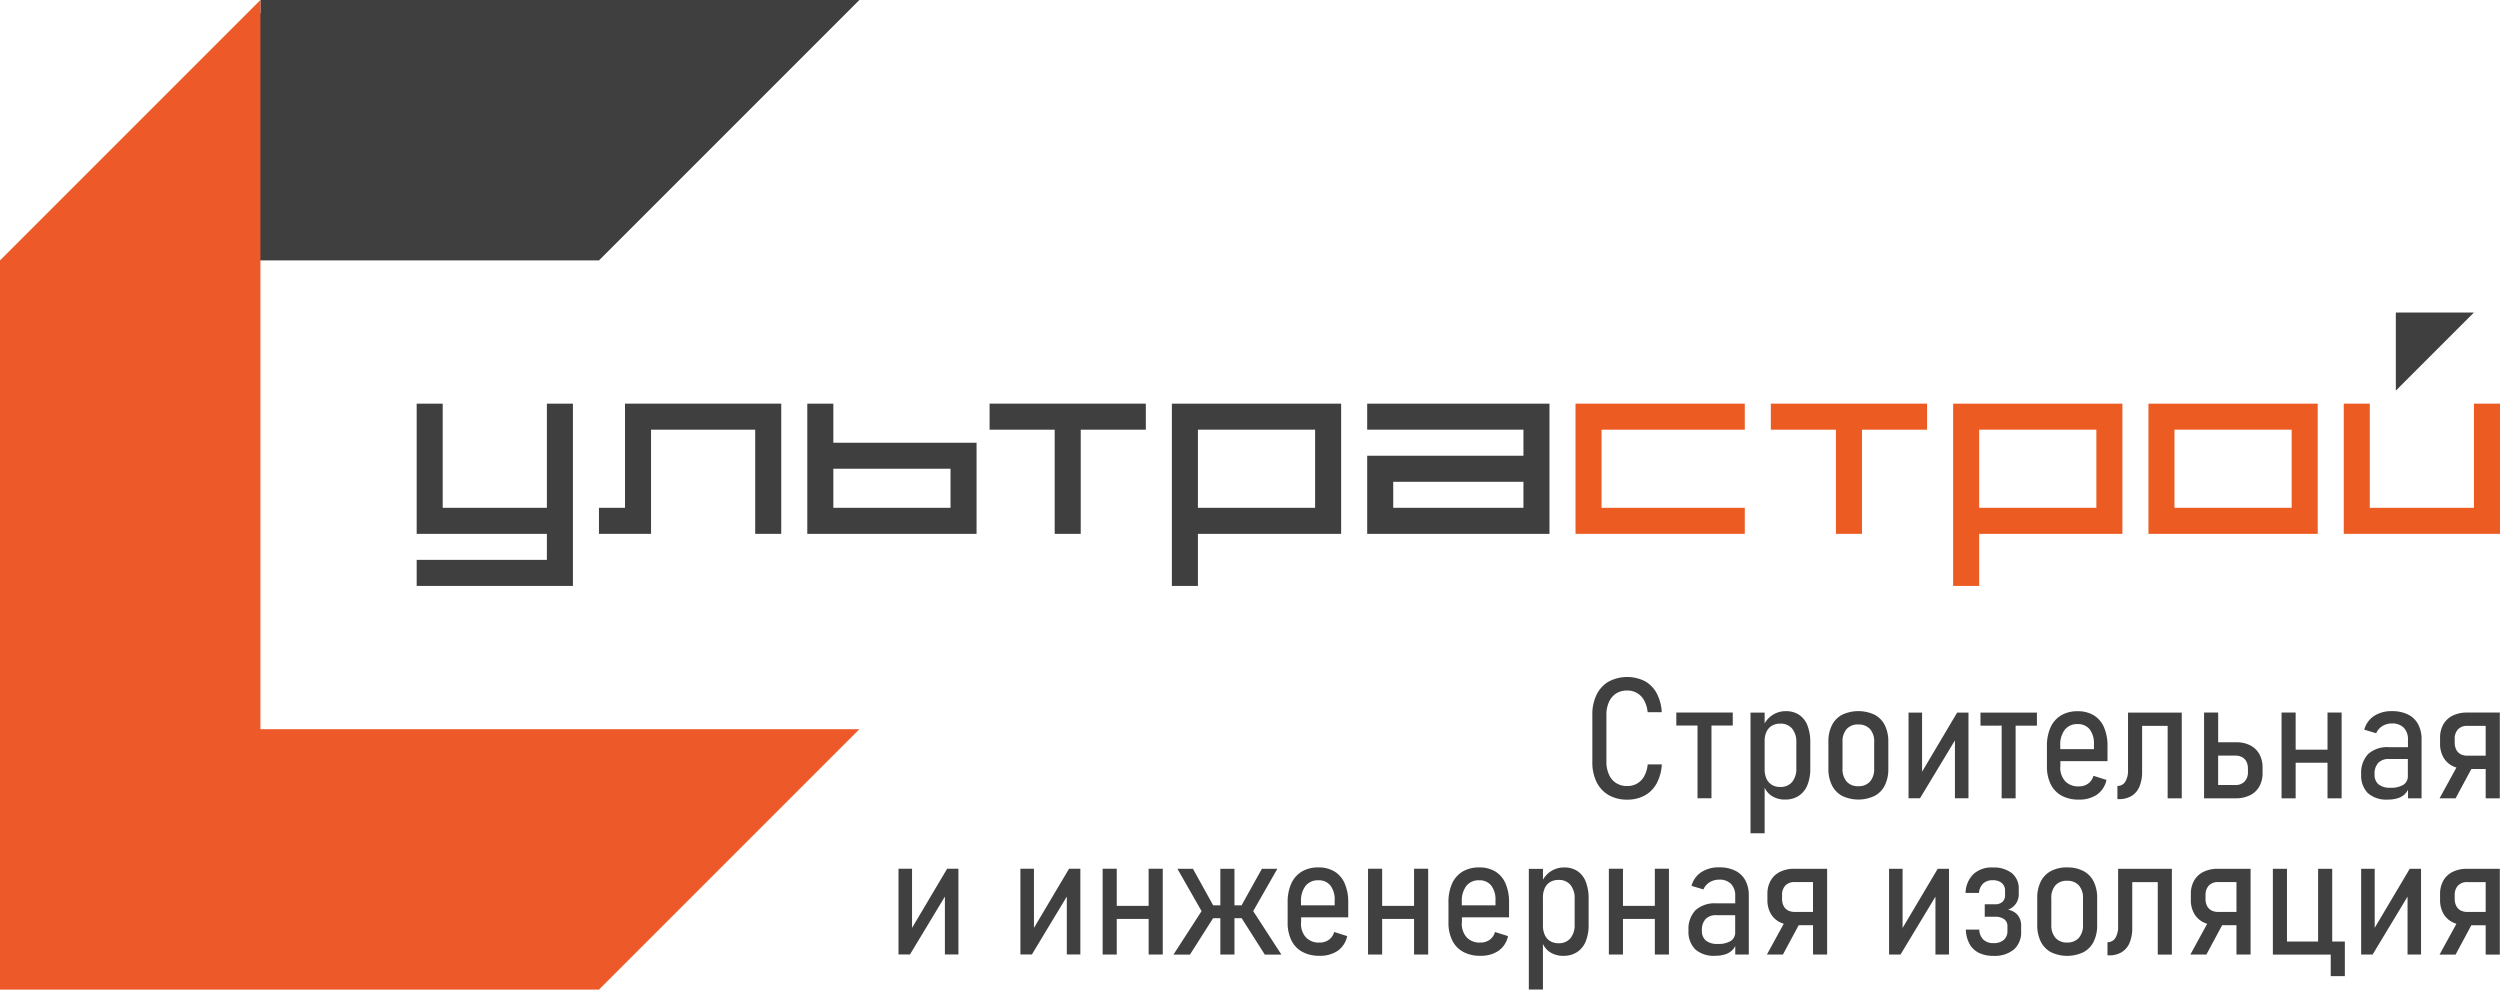 <svg id="Ultrastroy_logo_web" xmlns="http://www.w3.org/2000/svg" width="192" height="76" viewBox="0 0 192 76">
  <defs>
    <style>
      .cls-1 {
        fill: #3f3f3f;
      }

      .cls-1, .cls-2, .cls-3, .cls-4 {
        fill-rule: evenodd;
      }

      .cls-2 {
        fill: #ed5929;
      }

      .cls-3 {
        fill: #ec5b22;
      }

      .cls-4 {
        fill: #404040;
      }
    </style>
  </defs>
  <path id="Фигура_11" data-name="Фигура 11" class="cls-1" d="M166,224l20-20H140v1l-19,19h45Z" transform="translate(-120 -204)"/>
  <path id="Фигура_11-2" data-name="Фигура 11" class="cls-2" d="M120,224l20-20v56h46l-20,20H120V224Z" transform="translate(-120 -204)"/>
  <path id="Фигура_1" data-name="Фигура 1" class="cls-1" d="M152,235h2v8h8v-8h2v14H152v-2h10v-2H152V235Z" transform="translate(-120 -204)"/>
  <path id="Фигура_2" data-name="Фигура 2" class="cls-1" d="M166,243h2v-8h12v10h-2v-8h-8v8h-4v-2Z" transform="translate(-120 -204)"/>
  <path id="Фигура_3" data-name="Фигура 3" class="cls-1" d="M182,245V235h2v3h11v7H182Zm11-5h-9v3h9v-3Z" transform="translate(-120 -204)"/>
  <path id="Фигура_4" data-name="Фигура 4" class="cls-1" d="M196,235h12v2h-5v8h-2v-8h-5v-2Z" transform="translate(-120 -204)"/>
  <path id="Фигура_5" data-name="Фигура 5" class="cls-1" d="M212,245v4h-2V235h13v10H212Zm9-8h-9v6h9v-6Z" transform="translate(-120 -204)"/>
  <path id="Фигура_6" data-name="Фигура 6" class="cls-1" d="M225,245v-6h12v-2H225v-2h14v10H225Zm12-4H227v2h10v-2Z" transform="translate(-120 -204)"/>
  <path id="Фигура_7" data-name="Фигура 7" class="cls-3" d="M254,235v2H243v6h11v2H241V235h13Z" transform="translate(-120 -204)"/>
  <path id="Фигура_4-2" data-name="Фигура 4" class="cls-3" d="M256,235h12v2h-5v8h-2v-8h-5v-2Z" transform="translate(-120 -204)"/>
  <path id="Фигура_5-2" data-name="Фигура 5" class="cls-3" d="M272,245v4h-2V235h13v10H272Zm9-8h-9v6h9v-6Z" transform="translate(-120 -204)"/>
  <path id="Фигура_8" data-name="Фигура 8" class="cls-3" d="M285,245V235h13v10H285Zm11-8h-9v6h9v-6Z" transform="translate(-120 -204)"/>
  <path id="Фигура_9" data-name="Фигура 9" class="cls-3" d="M300,235v10h12V235h-2v8h-8v-8h-2Z" transform="translate(-120 -204)"/>
  <path id="Фигура_10" data-name="Фигура 10" class="cls-1" d="M304,234v-6h6Z" transform="translate(-120 -204)"/>
  <path id="Строительная_и_инженерная_изоляция" data-name="Строительная и инженерная изоляция" class="cls-4" d="M310.9,277.312v-2.253h-1.1l-1.211,2.253h-1.23l1.294-2.365a1.9,1.9,0,0,1-.308-0.123,1.667,1.667,0,0,1-.7-0.673,2.082,2.082,0,0,1-.247-1.041v-0.444a2.05,2.05,0,0,1,.25-1.035,1.67,1.67,0,0,1,.72-0.673,2.443,2.443,0,0,1,1.1-.234h2.517v6.588H310.9Zm-1.414-5.566a0.932,0.932,0,0,0-.71.266,1.026,1.026,0,0,0-.254.737v0.279a1.18,1.18,0,0,0,.115.539,0.8,0.8,0,0,0,.332.35,1.059,1.059,0,0,0,.517.12H310.9v-2.291h-1.414Zm1.414-8.687h-1.1l-1.211,2.253h-1.23l1.294-2.365a1.9,1.9,0,0,1-.308-0.123,1.667,1.667,0,0,1-.7-0.673,2.082,2.082,0,0,1-.247-1.041v-0.444a2.05,2.05,0,0,1,.25-1.035,1.67,1.67,0,0,1,.72-0.673,2.443,2.443,0,0,1,1.1-.234h2.517v6.588H310.9v-2.253Zm0-3.313h-1.414a0.932,0.932,0,0,0-.71.266,1.026,1.026,0,0,0-.254.737v0.279a1.18,1.18,0,0,0,.115.539,0.8,0.8,0,0,0,.332.35,1.059,1.059,0,0,0,.517.12H310.9v-2.291Zm-5.972,4.919a1.261,1.261,0,0,1-.742.625,2.44,2.44,0,0,1-.8.118,2.143,2.143,0,0,1-1.531-.492,1.913,1.913,0,0,1-.516-1.451,2.088,2.088,0,0,1,.535-1.555,2.188,2.188,0,0,1,1.6-.527h1.458v-0.571a1.267,1.267,0,0,0-.32-0.92,1.2,1.2,0,0,0-.9-0.33,1.381,1.381,0,0,0-.745.2,1.236,1.236,0,0,0-.478.55l-0.913-.273a1.817,1.817,0,0,1,.745-1.048,2.425,2.425,0,0,1,1.385-.374,2.7,2.7,0,0,1,1.227.257,1.768,1.768,0,0,1,.776.742,2.4,2.4,0,0,1,.267,1.172v4.525h-1.04v-0.647Zm0-2.374h-1.452a1.087,1.087,0,0,0-.83.3,1.237,1.237,0,0,0-.279.879,0.95,0.95,0,0,0,.307.772,1.391,1.391,0,0,0,.91.257,1.809,1.809,0,0,0,1-.229,0.765,0.765,0,0,0,.339-0.679v-1.3Zm-2.555,12.975,2.694-4.542h0.869v6.582H304.9v-4.445l-2.681,4.445h-0.882v-6.582h1.04v4.542ZM299,277.312h-4.444v-6.588h1.084v5.586h2.39v-5.586h1.084v5.586h0.97v2.659H299v-1.657Zm-0.247-14.735h-2.447v2.735h-1.084v-6.588h1.084v2.85h2.447v-2.85h1.084v6.588h-1.084v-2.735Zm-5.959,2.5a2.446,2.446,0,0,1-1.1.234h-2.422v-6.588h1.084v2.285h1.4a2.272,2.272,0,0,1,1.062.235,1.667,1.667,0,0,1,.7.673,2.09,2.09,0,0,1,.247,1.041v0.412a2.05,2.05,0,0,1-.251,1.035A1.667,1.667,0,0,1,292.8,265.078Zm-0.152-2.038a1.2,1.2,0,0,0-.114-0.54,0.8,0.8,0,0,0-.336-0.349,1.079,1.079,0,0,0-.52-0.12h-1.319v2.26h1.319a0.946,0.946,0,0,0,.71-0.267,1.011,1.011,0,0,0,.26-0.736V263.04Zm-2.314,7.684h2.517v6.588h-1.085v-2.253h-1.1l-1.211,2.253h-1.23l1.293-2.365a1.978,1.978,0,0,1-.308-0.123,1.665,1.665,0,0,1-.7-0.673,2.082,2.082,0,0,1-.247-1.041v-0.444a2.05,2.05,0,0,1,.25-1.035,1.67,1.67,0,0,1,.72-0.673A2.44,2.44,0,0,1,290.331,270.724Zm-0.945,2.025v0.279a1.193,1.193,0,0,0,.114.539,0.794,0.794,0,0,0,.333.35,1.059,1.059,0,0,0,.517.12h1.413v-2.291H290.35a0.931,0.931,0,0,0-.71.266A1.026,1.026,0,0,0,289.386,272.749Zm-2.91-13h-1.959v3.51a2.867,2.867,0,0,1-.206,1.152,1.528,1.528,0,0,1-.6.717,1.812,1.812,0,0,1-.964.245h-0.127v-1.01a0.686,0.686,0,0,0,.6-0.32,1.634,1.634,0,0,0,.215-0.911v-4.405h4.127v6.588h-1.084v-5.566Zm-3.8,10.978H286.8v6.588h-1.084v-5.566h-1.959v3.51a2.884,2.884,0,0,1-.206,1.152,1.535,1.535,0,0,1-.606.717,1.81,1.81,0,0,1-.964.245h-0.126v-1.01a0.686,0.686,0,0,0,.6-0.32,1.625,1.625,0,0,0,.216-0.911v-4.405Zm-4.445-7.855a1.582,1.582,0,0,0,.374,1.123,1.354,1.354,0,0,0,1.04.4,1.2,1.2,0,0,0,.726-0.213,1.087,1.087,0,0,0,.409-0.6l1,0.317a1.834,1.834,0,0,1-.726,1.127,2.39,2.39,0,0,1-1.4.384,2.682,2.682,0,0,1-1.325-.305,2.018,2.018,0,0,1-.833-0.879,3.053,3.053,0,0,1-.289-1.387v-1.524a3.44,3.44,0,0,1,.279-1.453,2.041,2.041,0,0,1,.808-0.921,2.447,2.447,0,0,1,1.278-.317,2.326,2.326,0,0,1,1.236.314,2,2,0,0,1,.783.921,3.561,3.561,0,0,1,.269,1.456v1.143h-3.62v0.413Zm2.587-1.34v-0.381a1.755,1.755,0,0,0-.33-1.139,1.126,1.126,0,0,0-.925-0.4,1.192,1.192,0,0,0-.983.432,1.871,1.871,0,0,0-.349,1.206v0.285h2.587Zm-2.054,9.087a2.619,2.619,0,0,1,1.243.276,1.835,1.835,0,0,1,.789.806,2.8,2.8,0,0,1,.269,1.279v2.063a2.8,2.8,0,0,1-.269,1.279,1.852,1.852,0,0,1-.789.809,2.9,2.9,0,0,1-2.486,0,1.871,1.871,0,0,1-.786-0.815,2.834,2.834,0,0,1-.272-1.292v-2.044a2.777,2.777,0,0,1,.272-1.279,1.86,1.86,0,0,1,.786-0.806A2.6,2.6,0,0,1,278.761,270.616Zm-1.217,4.411a1.453,1.453,0,0,0,.317,1,1.135,1.135,0,0,0,.894.356,1.153,1.153,0,0,0,.9-0.356,1.449,1.449,0,0,0,.32-1V272.99a1.428,1.428,0,0,0-.32-0.994,1.158,1.158,0,0,0-.9-0.352,1.137,1.137,0,0,0-.9.352,1.44,1.44,0,0,0-.314.994v2.037Zm-2.745-9.715h-1.072v-5.585H272.1v-1h4.336v1H274.8v5.585Zm-1.769,5.31a2.264,2.264,0,0,1,1.483.435,1.518,1.518,0,0,1,.527,1.241v0.362a1.275,1.275,0,0,1-.21.73,1.307,1.307,0,0,1-.615.476,1.228,1.228,0,0,1,.749.415,1.276,1.276,0,0,1,.259.829v0.438a1.729,1.729,0,0,1-.557,1.371,2.31,2.31,0,0,1-1.573.489,2.472,2.472,0,0,1-1.115-.232,1.652,1.652,0,0,1-.717-0.682,2.476,2.476,0,0,1-.285-1.105h1.033a1.117,1.117,0,0,0,.314.771,1.086,1.086,0,0,0,.783.27,1.147,1.147,0,0,0,.783-0.247,0.873,0.873,0,0,0,.282-0.692v-0.368a0.627,0.627,0,0,0-.247-0.527,1.145,1.145,0,0,0-.71-0.191h-0.786v-0.958h0.786a0.823,0.823,0,0,0,.574-0.184,0.673,0.673,0,0,0,.2-0.521v-0.33a0.744,0.744,0,0,0-.25-0.6,1.056,1.056,0,0,0-.7-0.212,1.036,1.036,0,0,0-.729.25,1.109,1.109,0,0,0-.323.727h-1.033a2.114,2.114,0,0,1,.608-1.45A2.064,2.064,0,0,1,273.03,270.622Zm-2.891-9.761-2.682,4.445h-0.881v-6.582h1.04v4.542l2.694-4.542h0.869v6.582h-1.04v-4.445Zm-0.456,9.863v6.582h-1.04v-4.445l-2.682,4.445H265.08v-6.582h1.04v4.542l2.694-4.542h0.869Zm-5.719-5.6a2.9,2.9,0,0,1-2.485,0,1.871,1.871,0,0,1-.786-0.815,2.821,2.821,0,0,1-.272-1.292v-2.044a2.764,2.764,0,0,1,.272-1.279,1.86,1.86,0,0,1,.786-0.806,2.935,2.935,0,0,1,2.485,0,1.832,1.832,0,0,1,.79.806,2.8,2.8,0,0,1,.269,1.279v2.063a2.8,2.8,0,0,1-.269,1.279A1.849,1.849,0,0,1,263.964,265.128Zm-0.025-4.138a1.428,1.428,0,0,0-.32-0.994,1.16,1.16,0,0,0-.9-0.352,1.14,1.14,0,0,0-.9.352,1.445,1.445,0,0,0-.313.994v2.037a1.453,1.453,0,0,0,.317,1,1.134,1.134,0,0,0,.893.356,1.155,1.155,0,0,0,.9-0.356,1.449,1.449,0,0,0,.32-1V260.99Zm-4.7,14.069h-1.1l-1.211,2.253h-1.23l1.294-2.365a1.978,1.978,0,0,1-.308-0.123,1.667,1.667,0,0,1-.7-0.673,2.093,2.093,0,0,1-.247-1.041v-0.444a2.05,2.05,0,0,1,.251-1.035,1.667,1.667,0,0,1,.719-0.673,2.446,2.446,0,0,1,1.1-.234h2.517v6.588h-1.084v-2.253Zm0-3.313h-1.414a0.932,0.932,0,0,0-.71.266,1.026,1.026,0,0,0-.253.737v0.279a1.193,1.193,0,0,0,.114.539,0.794,0.794,0,0,0,.333.35,1.055,1.055,0,0,0,.516.12h1.414v-2.291Zm-1.1-6.621a1.872,1.872,0,0,1-1.043.283,1.845,1.845,0,0,1-1.046-.292,1.5,1.5,0,0,1-.526-0.621v3.5h-1.084v-9.267h1.084v0.834a1.838,1.838,0,0,1,1.636-.942,1.79,1.79,0,0,1,1.011.279,1.724,1.724,0,0,1,.64.819,3.458,3.458,0,0,1,.219,1.3v1.993a3.315,3.315,0,0,1-.228,1.3A1.77,1.77,0,0,1,258.135,265.125Zm-0.181-4.1a1.6,1.6,0,0,0-.323-1.067,1.134,1.134,0,0,0-.913-0.38,1.224,1.224,0,0,0-.65.165,1.048,1.048,0,0,0-.409.469,1.645,1.645,0,0,0-.139.692v2.177a1.71,1.71,0,0,0,.139.718,1.069,1.069,0,0,0,.409.473,1.207,1.207,0,0,0,.65.168,1.131,1.131,0,0,0,.913-0.381,1.6,1.6,0,0,0,.323-1.066v-1.968Zm-4.691,15.637a1.252,1.252,0,0,1-.181.263,1.291,1.291,0,0,1-.561.362,2.438,2.438,0,0,1-.8.118,2.139,2.139,0,0,1-1.531-.492,1.91,1.91,0,0,1-.517-1.451,2.085,2.085,0,0,1,.536-1.555,2.186,2.186,0,0,1,1.594-.527h1.458v-0.571a1.267,1.267,0,0,0-.32-0.92,1.2,1.2,0,0,0-.9-0.33,1.376,1.376,0,0,0-.745.2,1.238,1.238,0,0,0-.479.55l-0.913-.273a1.817,1.817,0,0,1,.745-1.048,2.425,2.425,0,0,1,1.385-.374,2.692,2.692,0,0,1,1.227.257,1.776,1.776,0,0,1,.777.742,2.413,2.413,0,0,1,.266,1.172v4.525h-1.04v-0.647Zm0-2.374h-1.452a1.089,1.089,0,0,0-.83.3,1.237,1.237,0,0,0-.279.879,0.95,0.95,0,0,0,.307.772,1.393,1.393,0,0,0,.91.257,1.809,1.809,0,0,0,1-.229,0.765,0.765,0,0,0,.339-0.679v-1.3Zm-1.826-8.979h-1.071v-5.585h-1.629v-1h4.336v1h-1.636v5.585Zm-4.349,9.265h-2.447v2.735h-1.084v-6.588h1.084v2.85h2.447v-2.85h1.084v6.588h-1.084v-2.735ZM243.576,263.5a1.469,1.469,0,0,0,.552.645,1.554,1.554,0,0,0,.843.222,1.494,1.494,0,0,0,.764-0.194,1.469,1.469,0,0,0,.542-0.565,2.339,2.339,0,0,0,.266-0.9h1.084a3.434,3.434,0,0,1-.4,1.463,2.317,2.317,0,0,1-.913.923,2.735,2.735,0,0,1-1.347.318,2.789,2.789,0,0,1-1.42-.349,2.333,2.333,0,0,1-.929-1,3.425,3.425,0,0,1-.326-1.549V258.9a3.425,3.425,0,0,1,.326-1.549,2.352,2.352,0,0,1,.929-1.006,3.043,3.043,0,0,1,2.773-.035,2.307,2.307,0,0,1,.91.924,3.462,3.462,0,0,1,.393,1.463h-1.084a2.33,2.33,0,0,0-.266-0.9,1.441,1.441,0,0,0-1.306-.765,1.538,1.538,0,0,0-.843.225,1.483,1.483,0,0,0-.552.648,2.33,2.33,0,0,0-.2.993v3.612A2.33,2.33,0,0,0,243.576,263.5Zm-2.463,13.625a1.872,1.872,0,0,1-1.043.283,1.848,1.848,0,0,1-1.046-.292,1.5,1.5,0,0,1-.526-0.621v3.5h-1.084v-9.267H238.5v0.834a1.841,1.841,0,0,1,1.636-.942,1.79,1.79,0,0,1,1.011.279,1.724,1.724,0,0,1,.64.819,3.458,3.458,0,0,1,.219,1.3v1.993a3.315,3.315,0,0,1-.228,1.3A1.764,1.764,0,0,1,241.113,277.125Zm-0.18-4.1a1.6,1.6,0,0,0-.324-1.067,1.134,1.134,0,0,0-.913-0.38,1.218,1.218,0,0,0-.649.165,1.042,1.042,0,0,0-.409.469,1.645,1.645,0,0,0-.14.692v2.177a1.709,1.709,0,0,0,.14.718,1.063,1.063,0,0,0,.409.473,1.2,1.2,0,0,0,.649.168,1.131,1.131,0,0,0,.913-0.381,1.6,1.6,0,0,0,.324-1.066v-1.968Zm-8.667,1.841a1.582,1.582,0,0,0,.374,1.123,1.354,1.354,0,0,0,1.04.4,1.209,1.209,0,0,0,.726-0.213,1.092,1.092,0,0,0,.409-0.6l1,0.317a1.834,1.834,0,0,1-.726,1.127,2.39,2.39,0,0,1-1.4.384,2.682,2.682,0,0,1-1.325-.305,2.026,2.026,0,0,1-.834-0.879,3.066,3.066,0,0,1-.288-1.387v-1.524a3.44,3.44,0,0,1,.279-1.453,2.041,2.041,0,0,1,.808-0.921,2.447,2.447,0,0,1,1.278-.317,2.328,2.328,0,0,1,1.236.314,2,2,0,0,1,.783.921,3.578,3.578,0,0,1,.269,1.456v1.143h-3.62v0.413Zm2.587-1.34v-0.381a1.755,1.755,0,0,0-.33-1.139,1.127,1.127,0,0,0-.925-0.4,1.191,1.191,0,0,0-.983.432,1.871,1.871,0,0,0-.349,1.206v0.285h2.587Zm-6.257,1.048h-2.447v2.735h-1.084v-6.588h1.084v2.85H228.6v-2.85h1.084v6.588H228.6v-2.735Zm-8.679.292a1.577,1.577,0,0,0,.374,1.123,1.352,1.352,0,0,0,1.04.4,1.2,1.2,0,0,0,.725-0.213,1.087,1.087,0,0,0,.409-0.6l1,0.317a1.842,1.842,0,0,1-.726,1.127,2.4,2.4,0,0,1-1.4.384,2.679,2.679,0,0,1-1.325-.305,2.015,2.015,0,0,1-.834-0.879,3.066,3.066,0,0,1-.289-1.387v-1.524a3.44,3.44,0,0,1,.279-1.453,2.043,2.043,0,0,1,.809-0.921,2.444,2.444,0,0,1,1.277-.317,2.326,2.326,0,0,1,1.236.314,1.989,1.989,0,0,1,.783.921,3.561,3.561,0,0,1,.27,1.456v1.143h-3.62v0.413Zm2.586-1.34v-0.381a1.76,1.76,0,0,0-.329-1.139,1.129,1.129,0,0,0-.926-0.4,1.192,1.192,0,0,0-.983.432,1.871,1.871,0,0,0-.348,1.206v0.285H222.5Zm-5.369,3.783-1.774-2.792h-0.553v2.792h-1.084V274.52h-0.559l-1.774,2.792h-1.268l2.159-3.338-1.855-3.25h1.192l1.554,2.805h0.551v-2.805h1.084v2.805h0.545l1.56-2.805H218.1l-1.854,3.249,2.165,3.339h-1.274Zm-8.92-2.735h-2.447v2.735h-1.084v-6.588h1.084v2.85h2.447v-2.85H209.3v6.588h-1.084v-2.735Zm-6.283-1.716-2.681,4.445h-0.882v-6.582h1.04v4.542l2.694-4.542h0.869v6.582h-1.04v-4.445Zm-9.363,0-2.682,4.445h-0.881v-6.582h1.04v4.542l2.694-4.542h0.868v6.582h-1.039v-4.445Z" transform="translate(-120 -204)"/>
</svg>
